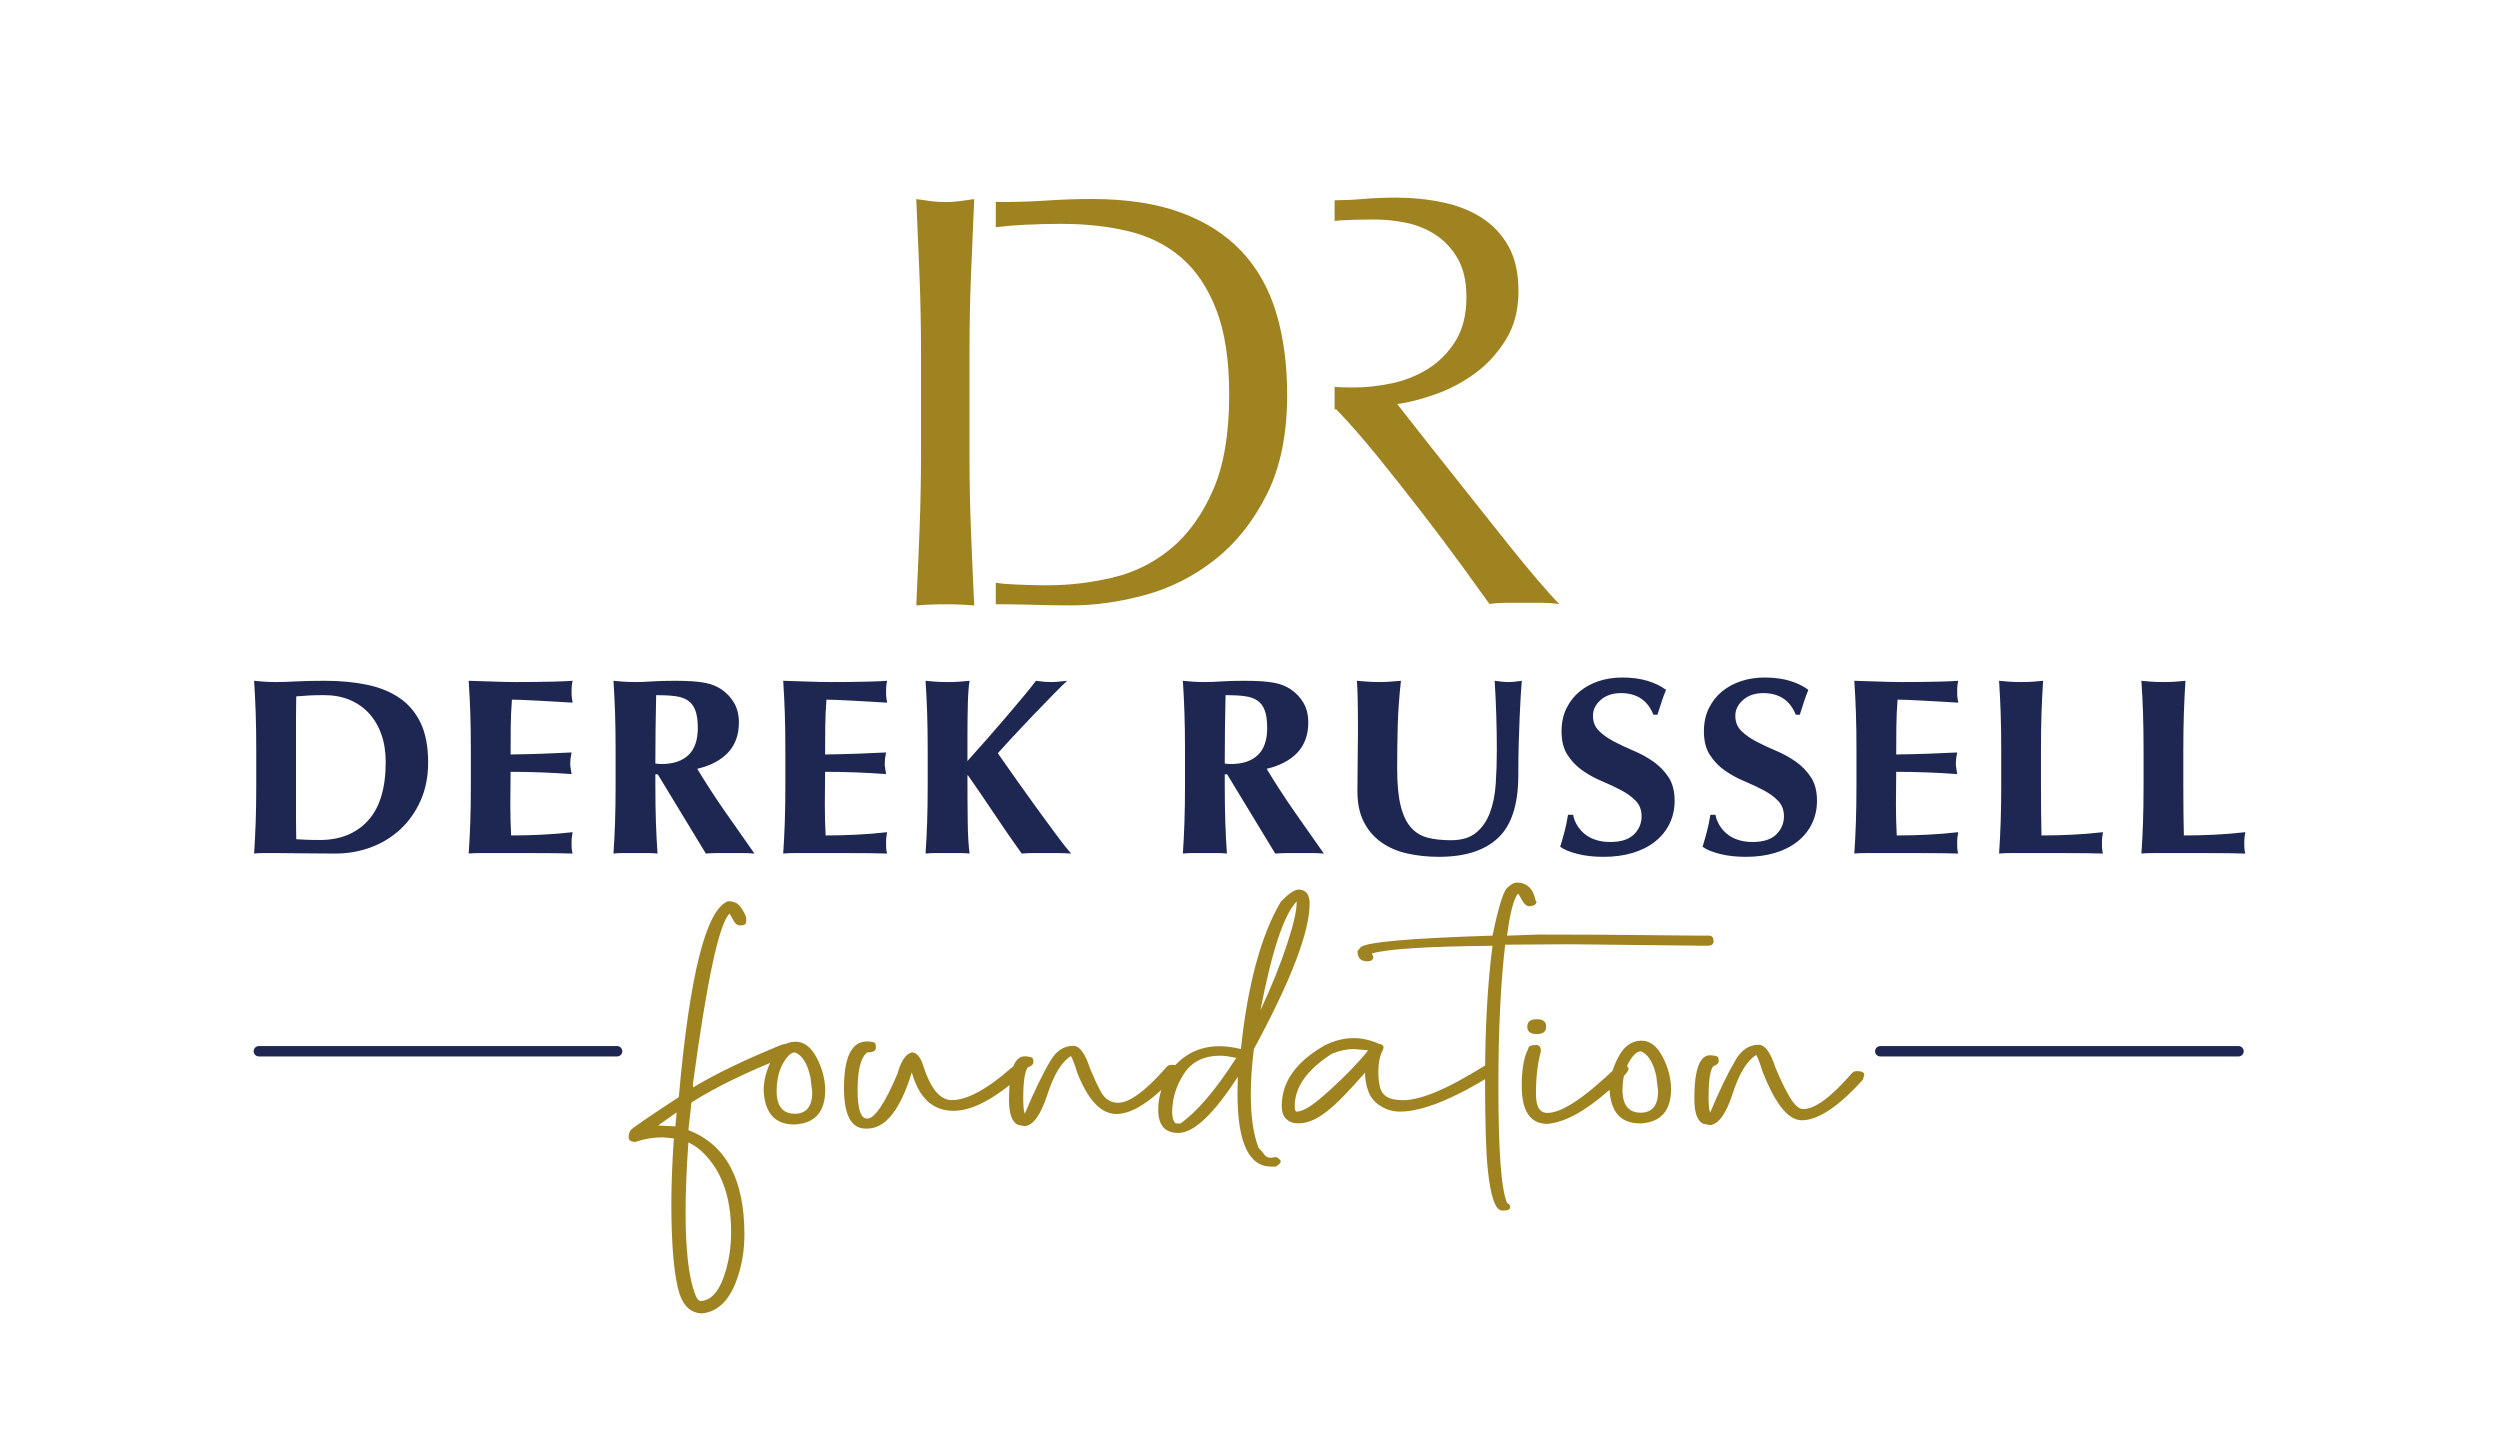 <?xml version="1.0" encoding="UTF-8" standalone="no"?>
<!-- Created with Inkscape (http://www.inkscape.org/) -->

<svg
   version="1.1"
   id="svg2"
   viewBox="0 0 359.053 207.88"
   sodipodi:docname="DR Foundation logo.eps"
   xmlns:inkscape="http://www.inkscape.org/namespaces/inkscape"
   xmlns:sodipodi="http://sodipodi.sourceforge.net/DTD/sodipodi-0.dtd"
   xmlns="http://www.w3.org/2000/svg"
   xmlns:svg="http://www.w3.org/2000/svg">
  <defs
     id="defs6" />
  <sodipodi:namedview
     id="namedview4"
     pagecolor="#ffffff"
     bordercolor="#000000"
     borderopacity="0.25"
     inkscape:showpageshadow="2"
     inkscape:pageopacity="0.0"
     inkscape:pagecheckerboard="0"
     inkscape:deskcolor="#d1d1d1" />
  <g
     id="g8"
     inkscape:groupmode="layer"
     inkscape:label="ink_ext_XXXXXX"
     transform="matrix(1.333,0,0,-1.333,0,207.88)">
    <g
       id="g10"
       transform="scale(0.1)">
      <path
         d="m 318.914,708.125 v 78.039 c 0,5.418 0.047,10.293 0.145,14.629 0.093,4.336 0.144,7.137 0.144,8.402 4.438,0.36 8.828,0.676 13.168,0.946 4.34,0.273 9.984,0.406 16.93,0.406 10.027,0 19.097,-1.672 27.199,-5.012 8.102,-3.344 15.047,-8.129 20.836,-14.359 5.789,-6.235 10.273,-13.778 13.457,-22.625 3.184,-8.856 4.773,-18.879 4.773,-30.078 0,-28.18 -6.367,-49.227 -19.097,-63.133 -12.735,-13.91 -30,-20.863 -51.801,-20.863 -5.98,0 -10.996,0.089 -15.047,0.269 -4.051,0.18 -7.523,0.359 -10.418,0.543 0,1.262 -0.051,4.063 -0.144,8.399 -0.098,4.335 -0.145,9.121 -0.145,14.363 v 16.258 z m -42.828,5.961 c 0,-14.996 -0.195,-28.313 -0.578,-39.965 -0.391,-11.652 -0.969,-23.078 -1.735,-34.277 3.278,0.363 6.844,0.543 10.707,0.543 3.856,0 8.196,0 13.02,0 7.523,0 16.395,-0.09 26.625,-0.274 10.223,-0.175 22.57,-0.269 37.039,-0.269 13.695,0 26.574,2.258 38.633,6.773 12.055,4.516 22.664,11.063 31.832,19.645 9.16,8.578 16.394,18.922 21.703,31.027 5.301,12.098 7.957,25.649 7.957,40.641 0,17.16 -2.703,31.386 -8.101,42.679 -5.407,11.286 -13.024,20.274 -22.864,26.957 -9.84,6.684 -21.558,11.426 -35.16,14.227 -13.598,2.801 -28.695,4.199 -45.285,4.199 -12.734,0 -23.055,-0.226 -30.965,-0.676 -7.914,-0.453 -15.047,-0.679 -21.414,-0.679 -4.824,0 -9.164,0.136 -13.02,0.41 -3.863,0.269 -7.429,0.582 -10.707,0.945 0.766,-11.742 1.344,-23.437 1.735,-35.09 0.383,-11.648 0.578,-24.972 0.578,-39.964 z m 231.215,36.852 v -36.852 c 0,-14.996 -0.196,-28.313 -0.578,-39.965 -0.391,-11.652 -0.969,-23.078 -1.739,-34.277 1.543,0.183 3.422,0.316 5.645,0.406 2.215,0.094 5.496,0.137 9.836,0.137 4.344,0 10.078,0 17.219,0 7.332,0 16.879,0 28.648,0 13.313,0 23.773,-0.043 31.398,-0.137 7.618,-0.09 14.036,-0.223 19.243,-0.406 -0.387,1.086 -0.676,2.437 -0.868,4.066 -0.195,1.625 -0.289,3.879 -0.289,6.774 0,2.886 0.094,5.148 0.289,6.773 0.192,1.625 0.481,3.43 0.868,5.418 -11.192,-1.266 -22.282,-2.168 -33.278,-2.707 -10.996,-0.543 -21.992,-0.816 -32.988,-0.816 -0.578,10.839 -0.867,22.128 -0.867,33.871 0,5.781 0.043,11.558 0.144,17.343 0.094,5.778 0.145,11.555 0.145,17.34 21.797,0 43.695,-0.812 65.687,-2.437 -0.39,2.886 -0.722,5.101 -1.011,6.636 -0.289,1.532 -0.434,3.024 -0.434,4.473 0,1.801 0.094,3.52 0.289,5.149 0.188,1.625 0.578,3.968 1.156,7.043 -10.996,-0.543 -21.558,-0.997 -31.687,-1.356 -10.129,-0.363 -21.465,-0.633 -34,-0.812 0,9.933 0.043,19.781 0.144,29.535 0.094,9.754 0.528,19.597 1.301,29.535 2.121,0 5.688,-0.094 10.707,-0.27 5.016,-0.183 10.657,-0.453 16.93,-0.816 6.266,-0.363 12.73,-0.723 19.387,-1.082 6.656,-0.363 12.777,-0.723 18.375,-1.086 -0.387,1.988 -0.676,3.797 -0.868,5.422 -0.195,1.625 -0.289,3.883 -0.289,6.773 0,4.696 0.383,8.489 1.157,11.379 -3.86,-0.363 -11.336,-0.676 -22.426,-0.945 -11.094,-0.274 -23.777,-0.41 -38.055,-0.41 -8.679,0 -17.265,0.179 -25.754,0.543 -8.492,0.359 -17.074,0.633 -25.754,0.812 0.77,-11.742 1.348,-23.437 1.739,-35.09 0.382,-11.648 0.578,-24.972 0.578,-39.964 z m 234.394,-5.012 c -6.754,-6.414 -16.496,-9.621 -29.226,-9.621 -0.969,0 -1.981,0.043 -3.039,0.136 -1.063,0.09 -2.168,0.223 -3.328,0.407 0,24.562 0.289,49.132 0.867,73.699 7.91,0 14.711,-0.363 20.402,-1.082 5.688,-0.723 10.32,-2.305 13.891,-4.742 3.566,-2.438 6.222,-6.008 7.957,-10.703 1.738,-4.7 2.605,-11.02 2.605,-18.965 0,-13.008 -3.379,-22.719 -10.129,-29.129 z m -32.988,-20.731 51.797,-85.351 c 4.437,0.363 8.828,0.543 13.168,0.543 4.34,0 8.726,0 13.168,0 4.433,0 8.773,0 13.019,0 4.243,0 8.582,-0.18 13.024,-0.543 -10.613,14.992 -21.223,30.121 -31.832,45.386 -10.613,15.262 -20.547,30.571 -29.805,45.926 14.469,3.43 25.559,9.305 33.277,17.614 7.715,8.308 11.575,19.054 11.575,32.246 0,8.129 -1.692,15.125 -5.063,20.996 -3.379,5.871 -7.957,10.793 -13.746,14.769 -2.508,1.625 -5.164,3.024 -7.957,4.199 -2.801,1.172 -6.078,2.122 -9.84,2.844 -3.762,0.723 -8.246,1.262 -13.457,1.629 -5.207,0.36 -11.48,0.539 -18.808,0.539 -9.84,0 -18.086,-0.226 -24.743,-0.676 -6.656,-0.453 -12.586,-0.679 -17.796,-0.679 -4.825,0 -9.165,0.136 -13.02,0.41 -3.863,0.269 -7.43,0.582 -10.707,0.945 0.766,-11.742 1.348,-23.437 1.734,-35.09 0.383,-11.648 0.578,-24.972 0.578,-39.964 v -36.852 c 0,-14.996 -0.195,-28.313 -0.578,-39.965 -0.386,-11.652 -0.968,-23.078 -1.734,-34.277 3.277,0.363 6.844,0.543 10.707,0.543 3.855,0 8.195,0 13.02,0 4.82,0 9.16,0 13.023,0 3.855,0 7.422,-0.18 10.707,-0.543 -0.773,11.199 -1.352,22.625 -1.738,34.277 -0.387,11.652 -0.578,24.969 -0.578,39.965 v 11.109 z m 137.453,25.743 v -36.852 c 0,-14.996 -0.195,-28.313 -0.578,-39.965 -0.391,-11.652 -0.969,-23.078 -1.738,-34.277 1.543,0.183 3.422,0.316 5.644,0.406 2.215,0.094 5.496,0.137 9.836,0.137 4.344,0 10.078,0 17.219,0 7.332,0 16.879,0 28.648,0 13.313,0 23.774,-0.043 31.399,-0.137 7.617,-0.09 14.035,-0.223 19.242,-0.406 -0.387,1.086 -0.676,2.437 -0.867,4.066 -0.195,1.625 -0.289,3.879 -0.289,6.774 0,2.886 0.094,5.148 0.289,6.773 0.191,1.625 0.48,3.43 0.867,5.418 -11.191,-1.266 -22.281,-2.168 -33.277,-2.707 -10.996,-0.543 -21.992,-0.816 -32.989,-0.816 -0.578,10.839 -0.867,22.128 -0.867,33.871 0,5.781 0.043,11.558 0.145,17.343 0.094,5.778 0.144,11.555 0.144,17.34 21.797,0 43.696,-0.812 65.688,-2.437 -0.391,2.886 -0.723,5.101 -1.012,6.636 -0.289,1.532 -0.434,3.024 -0.434,4.473 0,1.801 0.094,3.52 0.29,5.149 0.187,1.625 0.578,3.968 1.156,7.043 -10.996,-0.543 -21.559,-0.997 -31.688,-1.356 -10.129,-0.363 -21.465,-0.633 -34,-0.812 0,9.933 0.043,19.781 0.145,29.535 0.094,9.754 0.527,19.597 1.301,29.535 2.121,0 5.687,-0.094 10.707,-0.27 5.015,-0.183 10.656,-0.453 16.929,-0.816 6.266,-0.363 12.731,-0.723 19.387,-1.082 6.656,-0.363 12.777,-0.723 18.375,-1.086 -0.387,1.988 -0.676,3.797 -0.867,5.422 -0.195,1.625 -0.289,3.883 -0.289,6.773 0,4.696 0.383,8.489 1.156,11.379 -3.859,-0.363 -11.336,-0.676 -22.426,-0.945 -11.093,-0.274 -23.777,-0.41 -38.054,-0.41 -8.68,0 -17.266,0.179 -25.754,0.543 -8.493,0.359 -17.075,0.633 -25.754,0.812 0.769,-11.742 1.347,-23.437 1.738,-35.09 0.383,-11.648 0.578,-24.972 0.578,-39.964 z m 196.2,-26.825 h 0.58 c 9.83,-14.09 19.48,-28.226 28.94,-42.406 9.44,-14.184 19.09,-28.137 28.93,-41.863 4.24,0.363 8.44,0.543 12.59,0.543 4.15,0 8.34,0 12.59,0 4.24,0 8.58,0 13.02,0 4.44,0 9.45,-0.18 15.05,-0.543 -3.86,4.336 -8.97,10.793 -15.34,19.375 -6.36,8.578 -13.27,17.972 -20.69,28.179 -7.43,10.204 -14.9,20.633 -22.43,31.297 -7.52,10.657 -14.37,20.41 -20.54,29.262 3.85,4.336 9.26,10.25 16.2,17.746 6.95,7.496 14.23,15.219 21.85,23.168 7.62,7.949 14.8,15.352 21.56,22.219 6.75,6.863 11.76,11.828 15.04,14.902 -3.28,-0.363 -6.32,-0.676 -9.11,-0.945 -2.8,-0.274 -5.55,-0.41 -8.24,-0.41 -2.71,0 -5.41,0.136 -8.11,0.41 -2.7,0.269 -5.4,0.582 -8.1,0.945 -2.51,-3.433 -6.56,-8.535 -12.15,-15.308 -5.6,-6.774 -11.87,-14.227 -18.82,-22.356 -6.94,-8.125 -14.18,-16.484 -21.7,-25.062 -7.52,-8.582 -14.57,-16.485 -21.12,-23.707 v 26.011 c 0,13.184 0.14,25.2 0.43,36.035 0.29,10.84 0.91,18.969 1.88,24.387 -3.28,-0.363 -6.85,-0.676 -10.71,-0.945 -3.85,-0.274 -8.2,-0.41 -13.02,-0.41 -4.82,0 -9.16,0.136 -13.02,0.41 -3.86,0.269 -7.43,0.582 -10.705,0.945 0.769,-11.742 1.348,-23.437 1.734,-35.09 0.387,-11.648 0.582,-24.972 0.582,-39.964 v -36.852 c 0,-14.996 -0.195,-28.313 -0.582,-39.965 -0.386,-11.652 -0.965,-23.078 -1.734,-34.277 3.275,0.363 6.845,0.543 10.705,0.543 3.86,0 8.2,0 13.02,0 4.82,0 9.17,0 13.02,0 3.86,0 7.43,-0.18 10.71,-0.543 -1.15,8.308 -1.83,19.508 -2.02,33.597 -0.2,14.09 -0.29,30.981 -0.29,50.672 z m 312.81,21.813 c -6.75,-6.414 -16.49,-9.621 -29.22,-9.621 -0.97,0 -1.99,0.043 -3.04,0.136 -1.07,0.09 -2.17,0.223 -3.33,0.407 0,24.562 0.29,49.132 0.87,73.699 7.91,0 14.71,-0.363 20.4,-1.082 5.69,-0.723 10.32,-2.305 13.89,-4.742 3.56,-2.438 6.22,-6.008 7.96,-10.703 1.73,-4.7 2.6,-11.02 2.6,-18.965 0,-13.008 -3.38,-22.719 -10.13,-29.129 z m -32.99,-20.731 51.8,-85.351 c 4.44,0.363 8.83,0.543 13.17,0.543 4.34,0 8.73,0 13.17,0 4.43,0 8.77,0 13.02,0 4.24,0 8.58,-0.18 13.02,-0.543 -10.61,14.992 -21.22,30.121 -31.83,45.386 -10.61,15.262 -20.55,30.571 -29.81,45.926 14.47,3.43 25.56,9.305 33.28,17.614 7.71,8.308 11.57,19.054 11.57,32.246 0,8.129 -1.69,15.125 -5.06,20.996 -3.38,5.871 -7.96,10.793 -13.74,14.769 -2.51,1.625 -5.17,3.024 -7.96,4.199 -2.8,1.172 -6.08,2.122 -9.84,2.844 -3.76,0.723 -8.25,1.262 -13.46,1.629 -5.21,0.36 -11.47,0.539 -18.81,0.539 -9.84,0 -18.08,-0.226 -24.74,-0.676 -6.66,-0.453 -12.58,-0.679 -17.8,-0.679 -4.82,0 -9.16,0.136 -13.02,0.41 -3.86,0.269 -7.43,0.582 -10.7,0.945 0.76,-11.742 1.35,-23.437 1.73,-35.09 0.39,-11.648 0.58,-24.972 0.58,-39.964 v -36.852 c 0,-14.996 -0.19,-28.313 -0.58,-39.965 -0.38,-11.652 -0.97,-23.078 -1.73,-34.277 3.27,0.363 6.84,0.543 10.7,0.543 3.86,0 8.2,0 13.02,0 4.82,0 9.16,0 13.03,0 3.85,0 7.42,-0.18 10.7,-0.543 -0.77,11.199 -1.35,22.625 -1.73,34.277 -0.39,11.652 -0.58,24.969 -0.58,39.965 v 11.109 z m 291.98,-68.418 c 14.47,13.637 21.71,36.176 21.71,67.606 0,11.742 0.14,22.898 0.43,33.465 0.29,10.566 0.63,20.226 1.01,28.992 0.39,8.758 0.77,16.48 1.16,23.168 0.39,6.68 0.77,12.012 1.16,15.984 -2.51,-0.363 -4.92,-0.676 -7.24,-0.945 -2.31,-0.274 -4.73,-0.41 -7.23,-0.41 -2.12,0 -4.44,0.136 -6.95,0.41 -2.5,0.269 -5.11,0.582 -7.81,0.945 0.77,-12.465 1.35,-24.883 1.74,-37.254 0.38,-12.379 0.58,-24.793 0.58,-37.258 0,-12.648 -0.39,-24.792 -1.16,-36.445 -0.77,-11.652 -2.85,-21.992 -6.22,-31.023 -3.38,-9.035 -8.35,-16.258 -14.91,-21.68 -6.55,-5.418 -15.62,-8.129 -27.2,-8.129 -9.45,0 -17.75,0.902 -24.88,2.711 -7.14,1.805 -13.17,5.461 -18.09,10.973 -4.92,5.511 -8.63,13.32 -11.14,23.441 -2.51,10.113 -3.76,23.391 -3.76,39.828 0,15.535 0.19,30.844 0.58,45.93 0.38,15.078 1.54,31.383 3.47,48.906 -3.86,-0.363 -7.81,-0.676 -11.87,-0.945 -4.05,-0.274 -8,-0.41 -11.86,-0.41 -3.86,0 -7.81,0.136 -11.86,0.41 -4.05,0.269 -8.01,0.582 -11.87,0.945 0.39,-4.515 0.68,-11.289 0.87,-20.32 0.19,-9.035 0.29,-20.863 0.29,-35.496 0,-4.879 -0.05,-9.578 -0.15,-14.09 -0.1,-4.516 -0.14,-9.211 -0.14,-14.09 0,-4.879 -0.05,-10.16 -0.14,-15.851 -0.11,-5.692 -0.15,-12.153 -0.15,-19.375 0,-12.829 2.27,-23.707 6.8,-32.649 4.53,-8.941 10.75,-16.258 18.67,-21.949 7.9,-5.688 17.21,-9.754 27.92,-12.192 10.71,-2.441 22.23,-3.66 34.58,-3.66 27.97,0 49.2,6.817 63.66,20.457 z m 167.27,132.637 h 4.34 c 1.92,5.961 3.51,10.879 4.77,14.766 1.25,3.883 2.75,7.902 4.48,12.058 -5.59,4.153 -12.29,7.407 -20.11,9.754 -7.81,2.348 -16.93,3.524 -27.34,3.524 -8.68,0 -16.93,-1.266 -24.75,-3.793 -7.81,-2.532 -14.71,-6.231 -20.68,-11.11 -5.99,-4.879 -10.76,-10.933 -14.33,-18.156 -3.57,-7.227 -5.35,-15.535 -5.35,-24.926 0,-10.297 2.12,-18.742 6.36,-25.336 4.25,-6.593 9.55,-12.152 15.92,-16.664 6.37,-4.515 13.31,-8.355 20.83,-11.515 7.53,-3.164 14.47,-6.414 20.84,-9.754 6.37,-3.344 11.67,-7.18 15.91,-11.516 4.25,-4.336 6.37,-9.937 6.37,-16.801 0,-7.586 -2.75,-14.09 -8.24,-19.507 -5.5,-5.418 -14.04,-8.129 -25.61,-8.129 -5.79,0 -11,0.765 -15.63,2.304 -4.63,1.532 -8.59,3.657 -11.87,6.367 -3.28,2.708 -5.98,5.825 -8.1,9.348 -2.12,3.52 -3.57,7.27 -4.34,11.242 h -5.5 c -0.97,-6.14 -2.12,-11.832 -3.47,-17.07 -1.35,-5.238 -2.99,-11.02 -4.92,-17.34 4.24,-3.074 10.46,-5.648 18.67,-7.722 8.19,-2.075 17.5,-3.118 27.92,-3.118 11.58,0 22.04,1.403 31.4,4.203 9.35,2.797 17.41,6.86 24.16,12.192 6.75,5.324 11.96,11.738 15.63,19.238 3.66,7.492 5.5,15.758 5.5,24.793 0,10.297 -2.18,18.738 -6.52,25.336 -4.34,6.59 -9.79,12.191 -16.34,16.797 -6.57,4.605 -13.61,8.488 -21.13,11.652 -7.52,3.16 -14.57,6.457 -21.12,9.891 -6.57,3.43 -12.01,7.269 -16.36,11.516 -4.34,4.242 -6.51,9.707 -6.51,16.39 0,6.504 2.8,12.195 8.4,17.074 5.59,4.875 12.83,7.313 21.7,7.313 17.17,0 28.84,-7.766 35.02,-23.301 z m 153.36,0 h 4.35 c 1.92,5.961 3.51,10.879 4.77,14.766 1.25,3.883 2.75,7.902 4.48,12.058 -5.59,4.153 -12.29,7.407 -20.1,9.754 -7.82,2.348 -16.93,3.524 -27.35,3.524 -8.68,0 -16.93,-1.266 -24.74,-3.793 -7.82,-2.532 -14.72,-6.231 -20.7,-11.11 -5.98,-4.879 -10.75,-10.933 -14.32,-18.156 -3.57,-7.227 -5.35,-15.535 -5.35,-24.926 0,-10.297 2.12,-18.742 6.37,-25.336 4.23,-6.593 9.54,-12.152 15.91,-16.664 6.37,-4.515 13.31,-8.355 20.84,-11.515 7.52,-3.164 14.46,-6.414 20.83,-9.754 6.36,-3.344 11.67,-7.18 15.92,-11.516 4.24,-4.336 6.36,-9.937 6.36,-16.801 0,-7.586 -2.75,-14.09 -8.24,-19.507 -5.5,-5.418 -14.04,-8.129 -25.62,-8.129 -5.78,0 -10.99,0.765 -15.62,2.304 -4.63,1.532 -8.59,3.657 -11.87,6.367 -3.28,2.708 -5.98,5.825 -8.1,9.348 -2.13,3.52 -3.57,7.27 -4.34,11.242 h -5.5 c -0.97,-6.14 -2.12,-11.832 -3.47,-17.07 -1.35,-5.238 -2.99,-11.02 -4.92,-17.34 4.24,-3.074 10.46,-5.648 18.67,-7.722 8.19,-2.075 17.5,-3.118 27.92,-3.118 11.58,0 22.04,1.403 31.4,4.203 9.35,2.797 17.41,6.86 24.16,12.192 6.75,5.324 11.96,11.738 15.63,19.238 3.66,7.492 5.5,15.758 5.5,24.793 0,10.297 -2.18,18.738 -6.52,25.336 -4.34,6.59 -9.79,12.191 -16.35,16.797 -6.56,4.605 -13.59,8.488 -21.12,11.652 -7.53,3.16 -14.57,6.457 -21.12,9.891 -6.57,3.43 -12.01,7.269 -16.35,11.516 -4.34,4.242 -6.52,9.707 -6.52,16.39 0,6.504 2.8,12.195 8.4,17.074 5.59,4.875 12.82,7.313 21.7,7.313 17.17,0 28.84,-7.766 35.01,-23.301 z m 65.41,-38.476 v -36.852 c 0,-14.996 -0.2,-28.313 -0.58,-39.965 -0.39,-11.652 -0.97,-23.078 -1.74,-34.277 1.54,0.183 3.42,0.316 5.64,0.406 2.22,0.094 5.5,0.137 9.84,0.137 4.34,0 10.08,0 17.22,0 7.33,0 16.88,0 28.65,0 13.31,0 23.77,-0.043 31.4,-0.137 7.61,-0.09 14.03,-0.223 19.24,-0.406 -0.39,1.086 -0.68,2.437 -0.87,4.066 -0.2,1.625 -0.29,3.879 -0.29,6.774 0,2.886 0.09,5.148 0.29,6.773 0.19,1.625 0.48,3.43 0.87,5.418 -11.19,-1.266 -22.28,-2.168 -33.28,-2.707 -11,-0.543 -21.99,-0.816 -32.99,-0.816 -0.58,10.839 -0.87,22.128 -0.87,33.871 0,5.781 0.05,11.558 0.15,17.343 0.09,5.778 0.14,11.555 0.14,17.34 21.8,0 43.7,-0.812 65.69,-2.437 -0.39,2.886 -0.72,5.101 -1.01,6.636 -0.29,1.532 -0.43,3.024 -0.43,4.473 0,1.801 0.09,3.52 0.28,5.149 0.19,1.625 0.58,3.968 1.16,7.043 -11,-0.543 -21.56,-0.997 -31.69,-1.356 -10.13,-0.363 -21.46,-0.633 -34,-0.812 0,9.933 0.05,19.781 0.15,29.535 0.09,9.754 0.53,19.597 1.3,29.535 2.12,0 5.69,-0.094 10.71,-0.27 5.01,-0.183 10.65,-0.453 16.93,-0.816 6.26,-0.363 12.73,-0.723 19.38,-1.082 6.66,-0.363 12.78,-0.723 18.38,-1.086 -0.39,1.988 -0.68,3.797 -0.87,5.422 -0.2,1.625 -0.29,3.883 -0.29,6.773 0,4.696 0.38,8.489 1.16,11.379 -3.86,-0.363 -11.34,-0.676 -22.43,-0.945 -11.1,-0.274 -23.78,-0.41 -38.05,-0.41 -8.68,0 -17.27,0.179 -25.76,0.543 -8.49,0.359 -17.07,0.633 -25.75,0.812 0.77,-11.742 1.35,-23.437 1.74,-35.09 0.38,-11.648 0.58,-24.972 0.58,-39.964 z m 155.97,0 v -36.852 c 0,-14.996 -0.2,-28.313 -0.58,-39.965 -0.39,-11.652 -0.97,-23.078 -1.73,-34.277 1.53,0.183 3.42,0.316 5.64,0.406 2.21,0.094 5.5,0.137 9.84,0.137 4.34,0 10.07,0 17.21,0 7.33,0 16.88,0 28.65,0 13.31,0 23.78,-0.043 31.4,-0.137 7.62,-0.09 14.03,-0.223 19.24,-0.406 -0.39,1.086 -0.68,2.437 -0.86,4.066 -0.2,1.625 -0.3,3.879 -0.3,6.774 0,2.886 0.1,5.148 0.3,6.773 0.18,1.625 0.47,3.43 0.86,5.418 -11.19,-1.266 -22.28,-2.168 -33.27,-2.707 -11,-0.543 -22,-0.816 -33,-0.816 -0.19,7.046 -0.34,15.351 -0.43,24.929 -0.1,9.574 -0.14,19.508 -0.14,29.805 v 36.852 c 0,14.992 0.19,28.316 0.57,39.964 0.39,11.653 0.97,23.348 1.74,35.09 -3.28,-0.363 -6.85,-0.676 -10.7,-0.945 -3.87,-0.274 -8.21,-0.41 -13.03,-0.41 -4.82,0 -9.16,0.136 -13.02,0.41 -3.86,0.269 -7.43,0.582 -10.7,0.945 0.76,-11.742 1.34,-23.437 1.73,-35.09 0.38,-11.648 0.58,-24.972 0.58,-39.964 z m 153.37,0 v -36.852 c 0,-14.996 -0.2,-28.313 -0.58,-39.965 -0.39,-11.652 -0.97,-23.078 -1.74,-34.277 1.55,0.183 3.43,0.316 5.65,0.406 2.21,0.094 5.49,0.137 9.84,0.137 4.34,0 10.08,0 17.22,0 7.32,0 16.87,0 28.64,0 13.31,0 23.78,-0.043 31.4,-0.137 7.62,-0.09 14.03,-0.223 19.24,-0.406 -0.39,1.086 -0.67,2.437 -0.87,4.066 -0.19,1.625 -0.29,3.879 -0.29,6.774 0,2.886 0.1,5.148 0.29,6.773 0.2,1.625 0.48,3.43 0.87,5.418 -11.19,-1.266 -22.28,-2.168 -33.28,-2.707 -10.99,-0.543 -21.99,-0.816 -32.98,-0.816 -0.2,7.046 -0.34,15.351 -0.44,24.929 -0.1,9.574 -0.14,19.508 -0.14,29.805 v 36.852 c 0,14.992 0.19,28.316 0.58,39.964 0.38,11.653 0.96,23.348 1.73,35.09 -3.28,-0.363 -6.85,-0.676 -10.7,-0.945 -3.87,-0.274 -8.21,-0.41 -13.03,-0.41 -4.82,0 -9.16,0.136 -13.02,0.41 -3.86,0.269 -7.43,0.582 -10.71,0.945 0.77,-11.742 1.35,-23.437 1.74,-35.09 0.38,-11.648 0.58,-24.972 0.58,-39.964 v 0"
         style="fill:#1e2751;fill-opacity:1;fill-rule:nonzero;stroke:none"
         id="path12" />
      <path
         d="m 992.301,1179.91 v -109.62 c 0,-28.04 -0.535,-55.66 -1.594,-82.849 -1.062,-27.195 -2.23,-53.961 -3.504,-80.3 9.77,0.855 20.177,1.273 31.227,1.273 11.05,0 21.45,-0.418 31.23,-1.273 -1.27,26.339 -2.45,53.105 -3.5,80.3 -1.07,27.189 -1.6,54.809 -1.6,82.849 v 109.62 c 0,28.05 0.53,55.55 1.6,82.54 1.05,26.98 2.23,54.49 3.5,82.53 -5.53,-0.85 -10.83,-1.59 -15.93,-2.23 -5.1,-0.64 -10.2,-0.95 -15.3,-0.95 -5.1,0 -10.2,0.31 -15.29,0.95 -5.101,0.64 -10.421,1.38 -15.937,2.23 1.274,-28.04 2.442,-55.55 3.504,-82.53 1.059,-26.99 1.594,-54.49 1.594,-82.54 v 0"
         style="fill:#9f8321;fill-opacity:1;fill-rule:nonzero;stroke:none"
         id="path14" />
      <path
         d="m 1386.83,1134.11 c 0,32.71 -3.93,62.14 -11.79,88.27 -7.87,26.13 -20.3,48.22 -37.29,66.28 -16.99,18.05 -38.77,31.97 -65.32,41.75 -26.56,9.77 -58.54,14.66 -95.92,14.66 -16.15,0 -32.19,-0.54 -48.12,-1.6 -7.33,-0.49 -14.68,-0.86 -22.05,-1.13 -8.66,-0.3 -17.34,-0.46 -26.07,-0.46 -2.48,0 -4.92,0.13 -7.4,0.15 v -27.34 c 5.81,0.54 10.66,1.21 16.97,1.7 4.96,0.38 10.05,0.7 15.25,0.97 12.14,0.62 24.89,0.94 38.28,0.94 26.34,0 50.56,-2.66 72.65,-7.97 22.09,-5.31 41.11,-14.87 57.05,-28.68 15.93,-13.81 28.46,-32.61 37.6,-56.4 9.13,-23.8 13.7,-54.17 13.7,-91.14 0,-42.06 -5.84,-76.38 -17.53,-102.93 -11.69,-26.55 -26.77,-47.477 -45.25,-62.774 -18.48,-15.293 -39.41,-25.711 -62.77,-31.226 -23.37,-5.532 -46.75,-8.285 -70.11,-8.285 -7.43,0 -14.76,0.109 -22.01,0.332 -8.5,0.265 -16.89,0.687 -25.15,1.261 -3.66,0.254 -5.39,0.828 -8.68,1.141 v -23.172 c 10.66,-0.027 21.24,-0.129 31.68,-0.383 2.54,-0.062 5.07,-0.136 7.59,-0.211 14.02,-0.422 28.25,-0.64 42.7,-0.64 25.07,0 51.3,3.715 78.71,11.156 27.41,7.43 52.47,20.074 75.2,37.918 22.73,17.848 41.43,41.316 56.09,70.423 14.66,29.1 21.99,64.9 21.99,107.39"
         style="fill:#9f8321;fill-opacity:1;fill-rule:nonzero;stroke:none"
         id="path16" />
      <path
         d="m 1526.43,1097.38 c -8.92,11.47 -15.93,20.39 -21.03,26.76 12.31,1.7 26.02,5.2 41.11,10.52 15.07,5.31 29.2,12.75 42.38,22.31 13.16,9.56 24.32,21.67 33.46,36.33 9.13,14.65 13.7,32.18 13.7,52.58 0,19.12 -3.5,35.05 -10.51,47.8 -7.02,12.74 -16.58,23.04 -28.68,30.91 -12.11,7.86 -26.25,13.48 -42.39,16.88 -16.15,3.4 -33.14,5.1 -50.98,5.1 -12.33,0 -24.44,-0.53 -36.33,-1.59 -9.57,-0.85 -19.37,-1.12 -29.21,-1.28 v -22.23 c 2.27,0.18 3.8,0.41 6.26,0.57 9.77,0.63 22.09,0.95 36.97,0.95 11.04,0 22.31,-1.17 33.78,-3.51 11.47,-2.33 22.09,-6.69 31.86,-13.06 9.77,-6.37 17.74,-14.97 23.9,-25.81 6.16,-10.84 9.24,-24.54 9.24,-41.11 0,-19.12 -3.93,-34.95 -11.78,-47.48 -7.87,-12.53 -17.75,-22.52 -29.64,-29.95 -11.9,-7.44 -24.97,-12.65 -39.2,-15.62 -14.23,-2.97 -27.94,-4.46 -41.11,-4.46 -7.41,0 -14,0.24 -20.28,0.56 v -24.14 h 1.8 c 13.59,-14.02 28.57,-31.13 44.93,-51.3 16.36,-20.19 32.4,-40.47 48.12,-60.87 15.72,-20.392 30.06,-39.513 43.02,-57.357 12.96,-17.848 22.63,-31.231 29,-40.153 5.95,0.856 12.11,1.274 18.48,1.274 6.38,0 12.53,0 18.49,0 6.37,0 12.74,0 19.12,0 6.37,0 12.74,-0.418 19.12,-1.274 -5.96,5.95 -13.82,14.657 -23.58,26.129 -9.78,11.473 -20.19,24.114 -31.24,37.922 -11.05,13.805 -22.52,28.259 -34.41,43.339 -11.9,15.08 -23.37,29.53 -34.42,43.34 -11.05,13.8 -21.03,26.45 -29.95,37.92"
         style="fill:#9f8321;fill-opacity:1;fill-rule:nonzero;stroke:none"
         id="path18" />
      <path
         d="m 1620.07,255.246 c 4.67,0 7.01,1.164 7.01,3.488 0,2.325 -1.34,3.954 -3.34,4.649 -6.34,14.879 -9.34,56.726 -9.34,125.539 0,62.769 2.67,113.68 7.34,152.738 l 69.39,0.465 148.44,-1.629 c 4.67,0 6.67,1.629 6.67,4.883 0,3.953 -1.67,6.043 -5,6.043 -3.34,0 -23.02,0 -59.05,0.465 -36.02,0.465 -77.39,0.699 -124.42,0.699 l -34.03,-1.164 c 3.34,25.34 7.34,40.453 12.01,45.336 1,-1.629 2.67,-4.418 4.67,-8.137 2.34,-3.723 4.67,-5.582 7.34,-5.582 5,0.465 7.67,2.094 7.67,4.883 l -1,1.629 c -2.67,12.785 -9.34,19.062 -20.68,19.062 -2.34,0 -5.67,-1.859 -10.01,-5.812 -4,-3.719 -9.34,-20.922 -15.68,-51.379 -89.06,-2.789 -136.43,-6.973 -142.1,-12.551 l -3.34,-4.187 c 0,-7.207 3.34,-10.926 10.34,-10.926 4.34,0 6.68,1.629 6.68,4.883 l -1.67,3.488 c 16.01,4.879 59.37,7.672 130.09,8.367 -5.33,-40.914 -8,-88.805 -8,-144.137 0,-47.191 1,-79.738 3,-97.64 3,-29.059 8.34,-43.473 15.35,-43.473 z m -11.01,146.426 c 2.34,0.785 3.34,2.098 3.34,3.933 -0.33,4.461 -2.67,6.821 -6.67,6.821 l -5.34,-1.313"
         style="fill:#9f8321;fill-opacity:1;fill-rule:nonzero;stroke:none"
         id="path20" />
      <path
         d="m 1571.81,394.637 c 0,0 27.06,15.269 30.7,17.957 3.63,2.683 0.47,-14.707 0.47,-14.707"
         style="fill:#9f8321;fill-opacity:1;fill-rule:nonzero;stroke:none"
         id="path22" />
      <path
         d="m 1667.22,348.586 c 18.68,1.574 40.7,13.641 65.72,35.672 14.34,12.59 21.68,20.457 21.68,23.605 0,1.051 -0.67,2.098 -1.67,3.149 -1.33,1.047 -2.33,1.574 -3,1.574 l -7.34,-1.836 c -34.69,-33.574 -59.71,-50.359 -75.39,-50.359 -8.34,0 -12.34,6.82 -12.34,20.457 0,17.574 1.67,32.785 5.33,45.902 0,4.457 -1.66,6.816 -5,6.816 -5.67,0 -8.67,-1.308 -8.67,-4.195 -4.67,-8.918 -7,-22.293 -7,-39.867 0,-27.277 9.34,-40.918 27.68,-40.918 z m -11.34,96.785 c 6.67,0 10.01,2.621 10.01,7.867 0,5.508 -3.34,8.133 -10.01,8.133 -7,0 -10.34,-2.625 -10.34,-8.133 0,-5.246 3.34,-7.867 10.34,-7.867 z m 112.59,-96.258 c 21.35,1.575 32.02,13.899 32.02,37.504 -0.33,11.805 -3.33,23.344 -9.34,34.621 -6,11.282 -13.34,17.051 -23.01,17.051 -10.34,-0.262 -18.68,-6.297 -24.69,-18.098 -6.34,-12.066 -9.34,-23.605 -9.34,-34.621 1.34,-24.394 12.34,-36.457 32.69,-36.457 z m -0.67,11.539 c -13.01,0 -19.68,8.133 -19.68,24.395 0,11.539 2.34,21.504 6.67,29.637 4.67,8.129 9.01,12.066 13.01,12.066 7.68,-2.887 13.34,-11.543 16.68,-26.492 l 2,-16.262 c 0,-15.476 -6.34,-23.344 -18.68,-23.344 z m 74.73,-13.375 c 9,0.786 17.34,12.328 24.35,34.098 7,21.77 15.67,35.668 25.35,41.438 1.67,-2.883 4,-8.653 6.67,-17.571 11.67,-29.902 25.69,-52.762 42.37,-52.762 17.34,0 39.36,14.422 65.71,43.536 l 1.67,5.246 c 0,2.886 -2.67,4.199 -8.34,4.199 -2.34,0 -4.01,-1.051 -5.34,-2.625 -22.35,-25.703 -39.69,-38.293 -52.04,-38.293 -8,0 -14.34,12.109 -18.68,20.238 -4.33,8.133 -8,16.528 -11.34,24.395 -5.34,16.523 -11.34,24.652 -18.01,24.652 -10.34,0 -18.68,-5.508 -25.02,-16.523 -8.67,-14.688 -17.68,-33.571 -27.35,-56.653 -1.34,3.672 -1.67,9.18 -1.67,16.262 0,18.359 1.67,29.637 5,33.836 3.67,1.047 5.67,2.883 6.01,5.508 0,3.41 -1.01,5.246 -3.34,5.508 -2.33,0.523 -4.34,0.785 -6,0.785 -11.35,0 -17.02,-15.735 -17.02,-46.949 0,-15.211 3.34,-24.391 10.01,-27.016 l 7.01,-1.309"
         style="fill:#9f8321;fill-opacity:1;fill-rule:nonzero;stroke:none"
         id="path24" />
      <path
         d="m 1600.8,411.898 c -40.03,-25.179 -69.72,-37.769 -89.07,-37.769 -8,0 -14,1.312 -18.01,3.934 -4,2.621 -6.34,6.558 -7.34,12.066 -1,5.508 -1.33,9.703 -1.33,13.113 0,11.016 1.67,19.41 5,25.18 l 0.67,2.621 c 0,1.051 -0.67,1.836 -1.67,2.625 -1,0.785 -2,1.047 -3,1.047 -9.34,4.195 -18.68,6.297 -27.69,6.297 -10.34,0 -20.34,-2.625 -30.69,-7.61 -31.02,-17.57 -46.7,-39.339 -46.7,-65.308 0,-7.606 1.9,-13.895 9.81,-17.571 l 3.8,-1.128 c 23.74,-2.829 44.44,18.437 76.12,54.371 0,-6.293 1.01,-12.852 3.34,-19.411 2.34,-6.816 6.67,-12.324 13.01,-16.261 6.34,-4.196 13.34,-6.293 21.35,-6.293 24.02,0 57.71,13.64 101.08,40.652 m -212.5,-40.652 c -1.33,0 -2,2.097 -2,6.031 0,20.461 13.34,39.082 39.7,56.129 8,3.41 16.01,5.246 24.02,5.246 l 15.34,-1.312 c -4.67,-6.293 -12.01,-14.426 -22.35,-24.915 -10.34,-10.23 -20.35,-19.671 -30.69,-28.328 -10.34,-8.394 -18.34,-12.851 -24.02,-12.851"
         style="fill:#9f8321;fill-opacity:1;fill-rule:nonzero;stroke:none"
         id="path26" />
      <path
         d="m 757.031,144.426 c 16.012,2.023 28.02,13.301 36.028,34.117 6.004,15.898 9.004,32.668 9.004,50.883 0,59.554 -20.016,96.847 -60.379,112.461 l 3.336,29.777 c 26.355,16.77 61.046,33.539 104.414,50.594 2.332,1.734 3.668,4.914 3.668,8.672 -1.668,2.605 -4.004,3.761 -7.34,3.761 l -3,-0.578 C 803.73,418.211 771.707,402.887 746.688,387.855 v 4.625 c 15.011,110.727 28.023,171.731 39.363,182.715 1.336,-2.023 2.668,-4.625 4.336,-7.804 1.668,-2.891 3.672,-4.625 6.008,-4.914 1.332,0 2.668,0 4.668,0.289 2,0.289 3.003,2.023 3.003,5.203 0,0.867 0,2.023 -0.336,3.469 -0.332,1.445 -1.332,3.757 -3,6.648 -1.667,2.891 -3.671,5.492 -6.003,7.519 -2.336,1.735 -5.672,2.891 -10.344,2.891 -23.684,-8.965 -41.363,-79.215 -53.039,-211.051 -33.024,-21.679 -50.371,-33.535 -52.039,-35.847 -1.332,-2.313 -2,-4.625 -2,-7.227 0,-3.469 2.336,-5.203 7.34,-5.203 9.003,3.18 19.011,4.914 29.687,4.914 l 11.676,-1.156 c -1.668,-25.153 -2.668,-48.571 -2.668,-70.254 0,-45.969 3,-78.348 8.672,-96.852 4.668,-14.164 13.008,-21.394 25.019,-21.394 z m -1.668,13.301 h -0.336 c -2.332,0 -4.668,2.89 -6.672,8.961 -6.335,17.636 -9.671,46.257 -9.671,85.863 0,21.972 1,47.414 3,76.035 4.339,-2.023 9.007,-4.914 13.679,-8.961 21.68,-19.949 32.356,-48.859 32.356,-87.309 0,-17.636 -2.668,-34.117 -8.34,-49.726 -5.668,-15.613 -13.676,-23.996 -24.016,-24.863 z m -27.687,188.207 -18.68,0.867 20.012,14.168 z m 129.441,2.031 c 21.352,1.574 32.024,13.902 32.024,37.508 -0.332,11.8 -3.336,23.343 -9.34,34.621 -6.004,11.277 -13.344,17.047 -23.016,17.047 -10.344,-0.262 -18.68,-6.293 -24.687,-18.098 -6.336,-12.063 -9.34,-23.605 -9.34,-34.621 1.336,-24.391 12.344,-36.457 32.691,-36.457 z m -0.668,11.543 c -13.008,0 -19.679,8.129 -19.679,24.39 0,11.54 2.335,21.508 6.671,29.637 4.668,8.133 9.008,12.067 13.008,12.067 7.672,-2.887 13.344,-11.539 16.68,-26.493 l 2.004,-16.261 c 0,-15.473 -6.34,-23.34 -18.684,-23.34 z m 77.899,-16 c 19.683,0 35.695,20.195 48.035,60.586 7.676,-27.539 22.687,-41.442 45.037,-41.442 20.01,0 44.37,12.852 73.38,38.821 1.67,0.785 2.67,1.57 2.67,2.882 l -0.33,1.051 c -1,3.672 -3.34,5.508 -7.67,5.508 -2.34,0 -4.01,-0.523 -5.01,-1.312 -26.68,-23.606 -48.37,-35.407 -65.04,-35.407 -12.68,0 -23.02,12.59 -31.025,38.032 -3.004,8.914 -7.008,13.375 -12.012,13.375 -6.336,-1.575 -11.676,-9.18 -15.344,-22.821 -13.676,-32.258 -24.684,-48.519 -32.691,-48.519 -7.004,0 -10.34,10.226 -10.34,30.687 0,21.77 3.336,35.145 10.34,40.653 6.34,0 9.34,1.574 9.34,4.984 0,0.785 0,2.098 -0.333,3.934 -0.332,1.835 -3.335,2.882 -9.339,2.882 -16.348,0 -24.688,-16.785 -24.688,-50.093 0,-29.114 7.676,-43.801 23.352,-43.801 z m 169.792,2.621 c 9.01,0.789 17.35,12.328 24.35,34.098 7.01,21.769 15.68,35.671 25.35,41.441 1.67,-2.887 4.01,-8.656 6.68,-17.574 11.67,-29.899 25.68,-44.852 42.36,-44.852 17.35,0 39.37,14.426 65.72,43.539 l 1.67,5.246 c 0,2.887 -2.67,4.2 -8.34,4.2 -2.34,0 -4.01,-1.051 -5.34,-2.625 -22.35,-25.704 -39.7,-38.293 -52.04,-38.293 -8.01,0 -14.34,4.195 -18.68,12.328 -4.34,8.129 -8.01,16.523 -11.34,24.39 -5.34,16.524 -11.34,24.657 -18.01,24.657 -10.35,0 -18.69,-5.508 -25.02,-16.524 -8.68,-14.687 -17.68,-33.574 -27.36,-56.652 -1.33,3.672 -1.67,9.18 -1.67,16.258 0,18.363 1.67,29.64 5.01,33.836 3.67,1.05 5.67,2.886 6,5.507 0,3.411 -1,5.246 -3.34,5.508 -2.33,0.524 -4.33,0.789 -6,0.789 -11.34,0 -17.01,-15.738 -17.01,-46.949 0,-15.215 3.33,-24.394 10.01,-27.016 z m 270.54,-43.574 c 3.67,2.324 5.33,4.418 5.33,6.043 -2,2.793 -4,4.187 -5.67,4.187 l -5.34,-0.699 c -3,0 -5.33,1.164 -7,3.719 -1.67,2.328 -3.67,4.652 -6,6.976 -5.68,14.879 -8.34,33.942 -8.34,57.422 0,14.645 1,30.918 3.33,49.051 40.03,73.93 60.05,126.238 60.05,156.691 0,9.996 -4,15.11 -12.34,15.11 -5.01,-0.696 -11.01,-5.114 -18.69,-13.016 -21.35,-36.269 -35.69,-89.273 -43.03,-158.785 -8,1.859 -15.68,3.023 -23.02,3.023 -21.34,0 -38.69,-8.601 -52.37,-25.804 -9,-13.715 -13.68,-27.899 -13.68,-42.543 0,-16.739 7.01,-25.11 21.69,-25.11 16.68,0 38.03,20.227 64.04,60.446 l -0.33,-18.133 c 0,-52.309 12.01,-78.578 36.36,-78.578 z M 1358,470.867 c 12.34,63.934 25.35,103.223 39.03,117.403 v -1.625 c 0,-8.606 -3.34,-23.016 -10.01,-43.477 -7.01,-21.617 -16.68,-45.797 -29.02,-72.301 z m -86.07,-121.816 h -5 c -2.67,1.859 -4,6.043 -4,12.09 0,14.644 4.33,28.593 12.67,41.379 8.34,13.019 21.35,19.527 39.36,19.527 4.34,0 10.34,-0.93 17.02,-2.324 -22.02,-34.407 -42.03,-57.887 -60.05,-70.672"
         style="fill:#9f8321;fill-opacity:1;fill-rule:nonzero;stroke:none"
         id="path28" />
      <path
         d="M 278.879,426.84 H 664.895"
         style="fill:none;stroke:#1e2751;stroke-width:11.165;stroke-linecap:round;stroke-linejoin:round;stroke-miterlimit:4;stroke-dasharray:none;stroke-opacity:1"
         id="path30" />
      <path
         d="m 2025.84,426.84 h 386.02"
         style="fill:none;stroke:#1e2751;stroke-width:11.165;stroke-linecap:round;stroke-linejoin:round;stroke-miterlimit:4;stroke-dasharray:none;stroke-opacity:1"
         id="path32" />
    </g>
  </g>
</svg>
